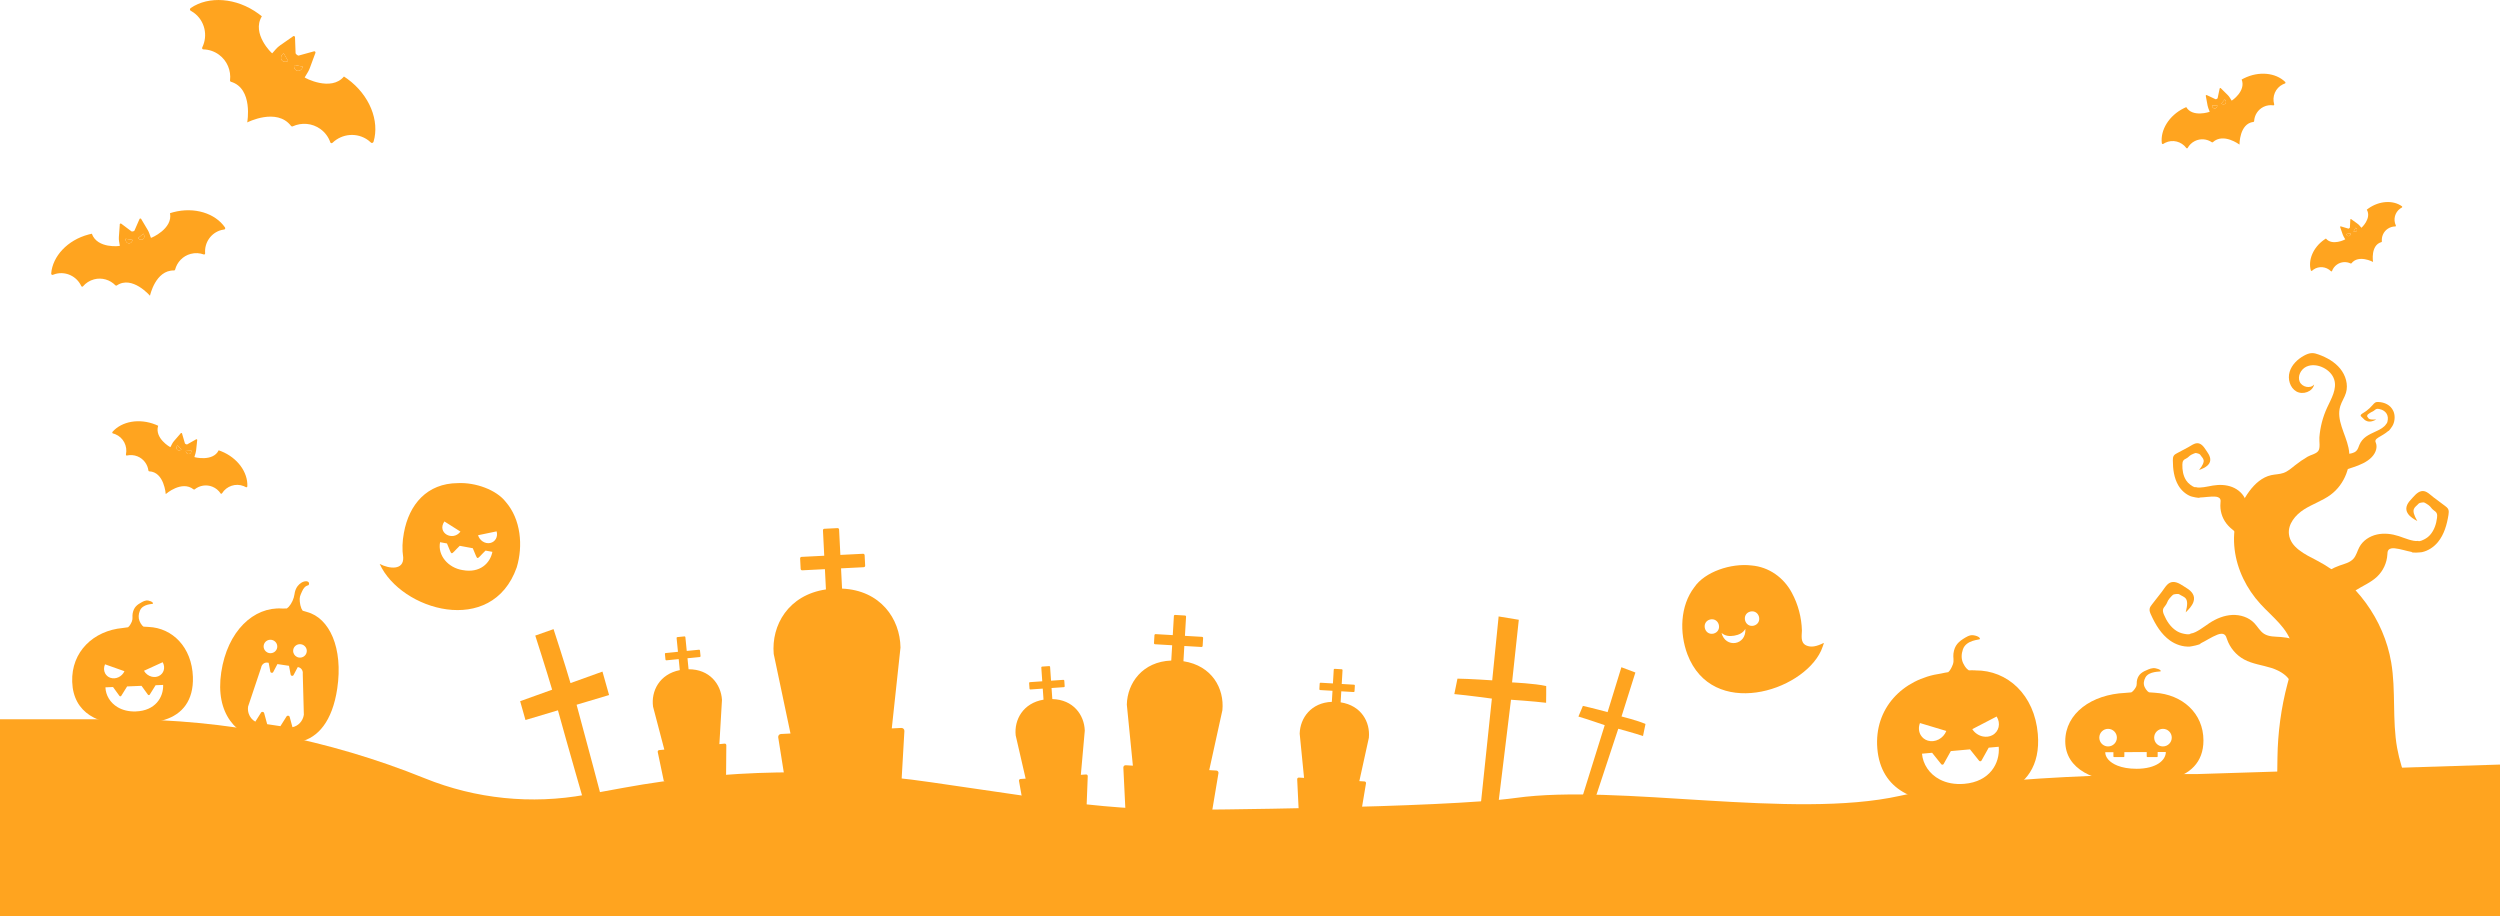 <?xml version="1.0" encoding="UTF-8"?>
<svg id="_レイヤー_2" data-name="レイヤー 2" xmlns="http://www.w3.org/2000/svg" viewBox="0 0 1697.14 622.04">
  <defs>
    <style>
      .cls-1 {
        fill: #ffa41f;
      }
    </style>
  </defs>
  <g id="_03" data-name="03">
    <g>
      <path class="cls-1" d="M1697.14,622.04H0v-133.75h82.25c70.68,0,140.69,13.62,206.21,40.1h0c34.54,13.96,72.34,17.82,109,11.13l26.05-4.76c68.81-12.57,139.21-13.83,208.42-3.73l84.12,12.27c29.53,4.31,59.33,6.47,89.18,6.47,0,0,174.4-1.2,223.76-8.09,69.57-9.71,188,14.76,260.81-1.42,72.81-16.18,201.2-14.76,201.2-14.76,122.69-3.85,144.15-4.53,206.15-6.47v103.01Z"/>
      <g>
        <path class="cls-1" d="M1341.13,455.1c-1.51-.09-3.04-.1-4.58-.04-.61-.45-1.1-.82-1.23-.95-1.16-1.2-2.03-2.58-2.66-3.96-1.35-2.97-1.21-6.12-.15-9.27,2.22-6.58,11.39-6.48,11.52-7.01.56-1.6-4.04-3.02-6.19-2.6-1.35.27-2.52.86-3.59,1.5-4.61,2.76-7.35,5.12-8.13,10.83-.37,2.72.54,4.71-.37,7.35-.09.28-1.05,2.85-2.23,4.34-.29.36-.61.7-.95,1.01-1.62.24-3.22.54-4.78.91-26.29,3.71-45.62,23.7-43.35,50.95,2.38,28.45,26.1,38.21,54.16,35.86l4.12-.34c3.4-.28,6.7-.73,9.88-1.35,6.25-.6,12.13-1.93,17.37-4.06,15.2-5.6,25.24-18.32,23.43-39.95-2.24-26.78-20.66-43.35-42.28-43.21ZM1303.37,490.84l15.18,4.56,2.72.82c-1.99,5.11-7.61,8.04-12.55,6.56-2.12-.64-3.77-1.99-4.81-3.72-1.38-2.31-1.67-5.3-.53-8.21ZM1333.44,532.11c-6.57.55-12.13-.64-16.56-2.93-7.3-3.78-11.53-10.56-12.12-17.53l6.87-.62,6.22,7.77c.4.49,1.28.42,1.58-.13l.15-.27,4.71-8.45s.02-.04.03-.06l13.02-1.18,6.22,7.77c.4.49,1.28.42,1.58-.13l.15-.27,4.71-8.45s.02-.04.03-.06l2.74-.25,4.08-.37c.94,11.21-6.05,23.72-23.43,25.17ZM1352.46,499.13c-1.96,1.02-4.2,1.25-6.35.82-2.85-.57-5.54-2.32-7.21-4.97l14.03-7.27,2.51-1.3c2.92,4.66,1.58,10.35-2.99,12.72Z"/>
        <path class="cls-1" d="M100.86,425.6c-1.13-.12-2.27-.19-3.42-.2-.44-.36-.8-.65-.89-.76-.82-.94-1.43-2.01-1.84-3.06-.9-2.27-.69-4.62.23-6.94,1.9-4.85,8.77-4.44,8.88-4.83.48-1.18-2.91-2.41-4.54-2.17-1.02.15-1.92.55-2.74.99-3.56,1.9-5.69,3.56-6.48,7.81-.38,2.02.23,3.55-.55,5.49-.08.2-.89,2.09-1.83,3.16-.23.26-.49.5-.75.72-1.22.12-2.43.29-3.61.51-19.81,1.81-35.02,16.08-34.31,36.56.74,21.39,18.14,29.55,39.24,28.82l3.1-.11c2.55-.09,5.04-.3,7.45-.65,4.7-.22,9.15-1,13.15-2.4,11.58-3.64,19.56-12.8,19-29.05-.7-20.13-13.88-33.21-30.07-33.89ZM71.29,450.97l11.19,3.97,2.01.71c-1.68,3.75-5.99,5.74-9.63,4.45-1.57-.55-2.75-1.63-3.47-2.96-.95-1.78-1.06-4.03-.1-6.16ZM92.29,482.97c-4.93.17-9.06-.92-12.29-2.8-5.33-3.09-8.25-8.32-8.43-13.57l5.16-.21,4.38,6.05c.28.38.94.36,1.19-.04l.12-.2,3.84-6.16s.02-.03.03-.05l9.79-.41,4.37,6.04c.28.38.94.36,1.19-.04l.12-.2,3.84-6.16s.02-.03.02-.04l2.06-.09,3.07-.13c.29,8.43-5.39,17.54-18.46,17.99ZM107.73,458.97c-1.51.69-3.19.78-4.78.38-2.11-.53-4.07-1.94-5.21-3.99l10.77-4.93,1.93-.88c2.02,3.59.81,7.81-2.7,9.41Z"/>
        <path class="cls-1" d="M1462.76,470.27c-1.28-.15-2.59-.25-3.91-.29-.49-.35-.88-.63-.98-.73-.9-.9-1.55-1.91-1.99-2.9-.94-2.13-.6-4.31.54-6.43,2.37-4.43,10.2-3.83,10.35-4.19.59-1.08-3.24-2.33-5.1-2.16-1.17.11-2.22.45-3.17.83-4.14,1.65-6.64,3.12-7.72,7.03-.51,1.86.12,3.3-.84,5.08-.1.19-1.1,1.91-2.22,2.88-.27.23-.57.45-.89.64-1.4.07-2.79.19-4.15.35-22.72,1.05-40.67,13.79-40.67,32.8s19.57,27.99,43.72,27.99h3.54c2.92,0,5.78-.12,8.54-.36,5.39-.05,10.5-.63,15.13-1.81,13.39-3,22.88-11.24,22.88-26.33,0-18.69-14.55-31.25-33.04-32.4ZM1425.59,503.08c-.3-.72-.47-1.5-.47-2.33,0-3.3,2.67-5.97,5.97-5.97,1.72,0,3.26.72,4.35,1.88,1,1.07,1.62,2.51,1.62,4.09,0,3.3-2.67,5.97-5.97,5.97-2.47,0-4.59-1.5-5.5-3.65ZM1450.28,521.89c-5.18,0-9.46-.81-12.78-2.12-5.47-2.16-8.35-5.67-8.35-9.12l5.55-.02v2.88c0,.25.2.45.45.45h6.53c.25,0,.45-.2.45-.45v-2.92l15.18-.06v2.98c0,.25.2.45.45.45h6.53c.25,0,.45-.2.45-.45v-3.01h2.33s3.22-.02,3.22-.02c0,5.55-6.29,11.42-20.01,11.42ZM1468.34,506.72c-2.47,0-4.59-1.5-5.5-3.65-.3-.72-.47-1.5-.47-2.33,0-3.3,2.67-5.97,5.97-5.97,1.72,0,3.26.72,4.35,1.88,1,1.07,1.62,2.51,1.62,4.09,0,3.3-2.67,5.97-5.97,5.97Z"/>
        <path class="cls-1" d="M208.4,415.44c-.96-.35-1.94-.63-2.94-.86-.43-.72-.81-1.38-.89-1.57-.56-1.43-.89-2.97-1.04-4.47-.32-3.23.18-4.05,1.51-7.04,2.03-4.57,4.32-3.88,4.52-4.39.73-1.5-.24-2.55-1.84-2.53-2.16.03-4.32,1.55-5.7,3.33-1.18,1.53-1.84,3.49-2.09,5.43-.39,2.99-1.9,6.36-3.92,8.6-.4.44-.85.82-1.29,1.13-1.07-.05-2.14-.04-3.21.02-19.28-1.3-37.14,15.27-41.33,43.35s10.23,43.79,30.48,46.81l2.97.44c2.45.37,4.86.55,7.23.53,4.53.6,8.95.38,13.09-.77,11.88-2.76,21.66-13.73,24.99-36.02,4.12-27.6-5.31-47.97-20.55-51.98ZM204.31,437.35c1.32.2,2.42.92,3.13,1.92.65.92.96,2.08.78,3.28-.37,2.49-2.73,4.21-5.26,3.83-1.9-.28-3.36-1.66-3.81-3.39-.15-.58-.19-1.19-.1-1.81.37-2.49,2.73-4.21,5.26-3.83ZM184.27,434.35c1.32.2,2.42.92,3.13,1.92.65.92.96,2.08.78,3.28-.37,2.49-2.73,4.21-5.26,3.83-1.9-.28-3.36-1.66-3.81-3.39-.15-.58-.19-1.19-.1-1.81.37-2.49,2.73-4.21,5.26-3.83ZM198.54,493.66l-1.89-6.96c-.27-.99-1.59-1.19-2.14-.32l-4.15,6.58-8.99-1.34-2.04-7.51c-.27-.99-1.59-1.19-2.14-.32l-3.85,6.11c-2.12-1.14-3.73-3.12-4.51-5.48-.49-1.49-.65-3.12-.4-4.8l8.83-26.37c.33-2.19,2.27-3.73,4.32-3.43l.8.12,1.14,5.98c.19.98,1.51,1.18,1.97.29l2.84-5.39,7.85,1.17,1.14,5.98c.19.98,1.51,1.18,1.97.29l2.84-5.39.26.04c.1.01.19.03.29.06,1.89.45,3.16,2.4,2.85,4.48l.74,27.8c-.65,4.33-3.85,7.63-7.7,8.4Z"/>
        <path class="cls-1" d="M1238.04,436.46c-4.96,2.46-8.59,3.2-11.91,1.68-4.05-1.95-2.95-6.61-2.89-10.1-.23-8.78-2.57-17.75-6.79-25.54,0,0,0,0,0,0-5.51-10.42-15.61-17.65-27.45-18.64-13.85-1.66-31.68,4.3-38.78,14.76-9.75,12.71-10.12,31.13-4.71,45.56,16.82,44.27,77.66,25.56,90.71-2.35,0,0,2.29-5.59,1.83-5.36ZM1163.34,430.11c-6.34,1.51-8.71-7.83-2.48-9.56,6.35-1.47,8.73,7.77,2.48,9.56ZM1168.66,429.63c2.43,2.15,5.37,2.45,8.57,1.91,3.2-.54,6.03-1.83,7.61-4.63.76,11.41-13.65,13.21-16.17,2.72ZM1190.62,424.73c-6.34,1.51-8.71-7.83-2.48-9.56,6.35-1.47,8.73,7.76,2.48,9.56Z"/>
        <path class="cls-1" d="M343.26,340.63c-6.35-8.12-20.44-13.26-32.52-12.66,0,0,0,0,0,0-20.76.15-33.07,14.35-36.57,33.87-1.03,5.49-1.3,11.07-.45,16.61.38,8.76-9.35,7.83-15.96,4.37,0,0,0,0,0,.01,14.36,31.57,76.23,49.89,93.02,2.35,4.41-14.55,2.88-32.66-7.52-44.55ZM301.69,353.98c1.17.74,9.97,6.32,10.89,6.9-5.24,6.91-16.21.8-10.89-6.9ZM314,387c-9.64-1.5-17.06-9.91-15.25-18.93l4.68.86c3.97,8.89,1.73,8.27,8.66,1.6l8.87,1.64c3.97,8.89,1.73,8.27,8.65,1.6,1.09.2,3.53.65,4.65.86-1.46,7.63-8.43,14.64-20.26,12.37ZM332.77,368.62c-3.61.72-7.19-1.74-8.24-5.28,1.36-.28,11.53-2.4,12.59-2.62,1.07,3.64-.87,7.17-4.35,7.9Z"/>
        <g>
          <path class="cls-1" d="M195.12,40.6l-2.51-4.4c-.94.56-1.56,1.43-1.77,2.35-.16.69-.08,1.4.27,2.02.82,1.43,2.81,1.8,4.46.82l-.45-.79Z"/>
          <path class="cls-1" d="M205.54,45.21l-.89-.17-4.97-.94c-.22,1.07,0,2.11.54,2.85.41.56.98.97,1.68,1.1,1.62.3,3.25-.97,3.64-2.85Z"/>
          <path class="cls-1" d="M253.6,96.17c4.17-14.08-2.61-31.57-17.73-42.6-.78-.57-1.57-1.12-2.38-1.63,0,0-.01.02-.02.03-8.71,10.41-26.81.83-26.63.58l2.17-3.61c.51-.85.94-1.74,1.28-2.66l3.65-9.88c.52-.72.16-1.63-.63-1.59l-10.68,2.95c-.28-.06-.56-.19-.76-.31-.54-.35-1.11-.91-1.2-1.24l-.41-11.13c-.21-.77-1.19-.83-1.71-.12l-8.35,5.81c-1.08.75-2.07,1.64-2.94,2.63l-2.45,2.79c-.18.25-14.23-13.34-7.06-25.08,0,0,.01-.02.02-.03-.74-.6-1.5-1.19-2.28-1.76-15.12-11.03-33.84-12.16-45.98-3.89-.69.47-.75,1.47-.12,1.81.75.4,1.48.86,2.18,1.38,7.47,5.45,9.71,15.41,5.76,23.51-.33.67.02,1.38.69,1.4,3.7.08,7.4,1.25,10.6,3.58,5.66,4.13,8.32,10.87,7.55,17.41-.06.48.2.86.61.99,15.26,4.55,11.06,27.6,11.06,27.6,0,0,20.03-10.26,29.74,2.38.26.34.69.48,1.13.28,6-2.73,13.22-2.26,18.89,1.88,3.2,2.34,5.45,5.51,6.65,9,.22.63,1,.75,1.54.23,6.51-6.23,16.68-7.14,24.15-1.69.7.51,1.36,1.07,1.97,1.66.51.49,1.45.13,1.68-.67ZM191.1,40.57c-.35-.61-.42-1.33-.27-2.02.21-.91.83-1.79,1.77-2.35l2.51,4.4.45.79c-1.65.98-3.64.61-4.46-.82ZM201.89,48.06c-.69-.13-1.27-.53-1.68-1.1-.54-.75-.76-1.78-.54-2.85l4.97.94.89.17c-.39,1.88-2.02,3.15-3.64,2.85Z"/>
        </g>
        <g>
          <path class="cls-1" d="M89.26,162.74l-3.97-.65c-.13.86.1,1.68.56,2.27.35.44.82.75,1.38.84,1.29.21,2.52-.84,2.74-2.34l-.71-.12Z"/>
          <path class="cls-1" d="M97.31,158.61l-.55.47-3.06,2.6c.55.67,1.3,1.05,2.03,1.09.55.03,1.09-.13,1.52-.49,1-.85,1.03-2.49.06-3.67Z"/>
          <path class="cls-1" d="M152.75,154.42c-6.6-9.61-20.78-14.16-35.14-10.35-.74.2-1.47.41-2.2.65,0,0,0,.02,0,.02,2.07,10.57-12.88,16.96-12.95,16.72l-1.14-3.15c-.27-.74-.6-1.45-1-2.12l-4.27-7.19c-.18-.68-.93-.91-1.3-.41l-3.52,8.06c-.18.15-.39.25-.57.32-.48.16-1.12.23-1.37.12l-7.07-5.31c-.58-.26-1.11.32-.93,1l-.59,8.05c-.08,1.04-.02,2.09.15,3.13l.5,2.9c.06.24-15.34,2.11-19-8.18,0,0,0-.02,0-.02-.74.15-1.48.33-2.23.53-14.36,3.81-24.41,14.8-25.37,26.42-.05.66.53,1.2,1.05.98.62-.26,1.27-.48,1.94-.66,7.09-1.88,14.36,1.71,17.38,8.19.25.54.86.68,1.2.27,1.9-2.24,4.47-3.94,7.51-4.75,5.38-1.43,10.86.3,14.51,4.04.27.27.63.31.92.12,10.43-7.14,22.55,6.97,22.55,6.97,0,0,3.68-17.48,16.32-17.16.35,0,.64-.19.74-.56,1.31-5.06,5.21-9.28,10.59-10.71,3.04-.81,6.12-.61,8.88.4.5.18.96-.24.91-.84-.59-7.13,3.93-13.85,11.02-15.74.67-.18,1.34-.31,2.01-.39.56-.07.8-.83.43-1.37ZM87.23,165.19c-.55-.09-1.03-.4-1.38-.84-.46-.59-.69-1.41-.56-2.27l3.97.65.71.12c-.22,1.5-1.44,2.55-2.74,2.34ZM97.24,162.28c-.43.36-.96.52-1.52.49-.73-.04-1.48-.42-2.03-1.09l3.06-2.6.55-.47c.96,1.18.93,2.82-.06,3.67Z"/>
        </g>
        <g>
          <path class="cls-1" d="M122.77,304.67l-2.25-2.34c-.5.49-.75,1.14-.73,1.74,0,.45.17.89.48,1.21.73.76,2.03.68,2.9-.19l-.4-.42Z"/>
          <path class="cls-1" d="M129.98,305.9l-.58.04-3.24.2c.03.7.33,1.31.79,1.69.34.29.76.45,1.22.42,1.06-.06,1.87-1.11,1.82-2.34Z"/>
          <path class="cls-1" d="M167.91,330.05c.38-9.42-6.59-19.24-17.73-23.72-.58-.23-1.16-.45-1.74-.64,0,0,0,.01,0,.02-3.78,7.85-16.56,4.73-16.48,4.55l.78-2.59c.18-.61.31-1.23.38-1.86l.72-6.72c.21-.53-.16-1.04-.65-.89l-6.18,3.51c-.18,0-.38-.03-.52-.07-.39-.13-.83-.39-.94-.59l-2-6.86c-.25-.44-.87-.33-1.08.2l-4.28,4.93c-.56.64-1.03,1.34-1.42,2.1l-1.08,2.12c-.07.18-10.95-6.06-8.33-14.5,0,0,0-.01,0-.02-.55-.26-1.12-.51-1.7-.74-11.14-4.49-22.97-2.25-29.23,4.81-.35.4-.24,1.03.21,1.14.53.13,1.06.3,1.58.51,5.5,2.22,8.46,8.07,7.28,13.73-.1.47.23.86.65.76,2.31-.53,4.8-.39,7.16.56,4.18,1.68,6.89,5.45,7.44,9.65.04.31.26.51.54.52,10.21.43,11.22,15.44,11.22,15.44,0,0,10.85-9.53,18.88-3.2.22.17.51.19.75,0,3.3-2.64,7.87-3.48,12.05-1.8,2.36.95,4.25,2.57,5.55,4.56.23.36.74.31.99-.1,3.07-4.9,9.26-7.06,14.76-4.85.52.21,1.02.45,1.49.72.4.23.92-.15.94-.68ZM120.27,305.27c-.31-.33-.47-.76-.48-1.21-.01-.6.24-1.25.73-1.74l2.25,2.34.4.42c-.87.87-2.17.95-2.9.19ZM128.16,308.24c-.45.03-.88-.13-1.22-.42-.45-.38-.76-.99-.79-1.69l3.24-.2.58-.04c.05,1.23-.76,2.28-1.82,2.34Z"/>
        </g>
        <g>
          <path class="cls-1" d="M1508.34,69.88l1.96-2.38c.51.43.79,1.02.82,1.59.02.43-.1.85-.37,1.18-.64.77-1.87.79-2.76.03l.35-.43Z"/>
          <path class="cls-1" d="M1501.62,71.57h.55s3.08-.06,3.08-.06c.02.66-.22,1.26-.62,1.65-.3.3-.69.48-1.12.48-1,.02-1.85-.92-1.89-2.08Z"/>
          <path class="cls-1" d="M1468.5,97.72c.43-.29.88-.56,1.35-.79,5.04-2.49,11.04-.9,14.3,3.5.27.37.75.38.95.02,1.08-1.97,2.75-3.64,4.91-4.71,3.82-1.89,8.2-1.43,11.51.82.24.17.51.13.71-.05,7.12-6.57,18.06,1.65,18.06,1.65,0,0-.14-14.24,9.47-15.4.26-.03.45-.24.47-.53.21-4,2.5-7.76,6.32-9.66,2.16-1.07,4.5-1.39,6.72-1.05.4.06.68-.33.56-.77-1.53-5.26.84-11,5.88-13.49.48-.24.96-.43,1.45-.6.41-.14.47-.74.11-1.09-6.42-6.21-17.76-7.47-27.95-2.41-.53.26-1.05.54-1.55.82,0,0,0,.01,0,.02,3.08,7.78-6.73,14.47-6.82,14.3l-1.18-1.93c-.42-.68-.92-1.32-1.49-1.88l-4.4-4.34c-.24-.48-.84-.54-1.04-.11l-1.39,6.62c-.09.19-.49.47-.85.62-.14.05-.31.1-.49.11l-6.09-2.87c-.47-.11-.78.4-.54.89l1.17,6.3c.11.59.27,1.17.49,1.73l.93,2.39c.08.17-11.76,4.04-15.9-3.1,0,0,0-.01,0-.02-.53.23-1.06.47-1.59.73-10.2,5.05-16.07,14.83-15.02,23.7.06.5.58.82.94.57ZM1507.99,70.31l.35-.43,1.96-2.38c.51.43.79,1.02.82,1.59.02.43-.1.85-.37,1.18-.64.77-1.87.79-2.76.03ZM1501.62,71.57h.55s3.08-.06,3.08-.06c.02.66-.22,1.26-.62,1.65-.3.3-.69.48-1.12.48-1,.02-1.85-.92-1.89-2.08Z"/>
        </g>
        <g>
          <path class="cls-1" d="M1597.94,156.69l1.27-2.14c.46.28.75.72.85,1.17.07.34.03.69-.15.99-.41.7-1.4.86-2.2.37l.23-.38Z"/>
          <path class="cls-1" d="M1592.77,158.86l.44-.07,2.45-.42c.1.53-.02,1.04-.29,1.4-.2.27-.49.47-.84.52-.8.14-1.59-.51-1.77-1.43Z"/>
          <path class="cls-1" d="M1569.5,183.83c.31-.28.63-.55.99-.8,3.72-2.61,8.71-2.08,11.86,1.05.26.26.65.21.76-.1.62-1.71,1.75-3.25,3.35-4.37,2.82-1.98,6.38-2.15,9.3-.75.21.1.42.04.56-.13,4.88-6.13,14.64-.9,14.64-.9,0,0-1.86-11.37,5.68-13.47.21-.06.33-.24.31-.48-.32-3.23,1.05-6.51,3.87-8.49,1.6-1.12,3.43-1.66,5.25-1.67.33,0,.51-.35.35-.68-1.87-4.02-.68-8.9,3.04-11.51.35-.25.71-.47,1.09-.66.31-.16.29-.65-.05-.89-5.89-4.17-15.11-3.79-22.64,1.5-.39.27-.77.56-1.14.85,0,0,0,0,0,.01,3.42,5.84-3.61,12.39-3.69,12.27l-1.18-1.4c-.42-.5-.9-.94-1.42-1.32l-4.05-2.93c-.25-.36-.73-.33-.84.04l-.3,5.47c-.05.16-.33.43-.6.6-.1.06-.24.12-.38.14l-5.22-1.55c-.39-.03-.58.42-.33.78l1.71,4.89c.16.46.36.9.61,1.32l1.04,1.8c.09.12-8.9,4.67-13.09-.52,0,0,0,0,0-.01-.4.25-.79.51-1.18.78-7.53,5.29-11.02,13.82-9.1,20.78.11.39.56.58.82.34ZM1597.71,157.07l.23-.38,1.27-2.14c.46.28.75.72.85,1.17.07.34.03.69-.15.99-.41.7-1.4.86-2.2.37ZM1592.77,158.86l.44-.07,2.45-.42c.1.53-.02,1.04-.29,1.4-.2.27-.49.47-.84.52-.8.14-1.59-.51-1.77-1.43Z"/>
        </g>
        <path class="cls-1" d="M571.64,399.59l-.69-13.76,15.42-.78c.55-.03.98-.5.95-1.05l-.36-7.12c-.03-.55-.5-.98-1.05-.95l-15.42.78-.87-17.25c-.03-.55-.5-.98-1.05-.95l-8.95.45c-.55.03-.98.5-.95,1.05l.87,17.25-15.42.78c-.55.03-.98.5-.95,1.05l.36,7.12c.03.55.5.98,1.05.95l15.42-.78.69,13.76c-25.52,3.77-37.13,24.28-35.45,43.78l11.39,54.03-6.46.32c-1.19.06-2.06,1.14-1.87,2.31l5.68,35.74c.16,1.01,1.06,1.73,2.08,1.68l73.92-3.72c1.02-.05,1.84-.86,1.9-1.88l2.07-36.13c.07-1.19-.91-2.17-2.1-2.11l-6.46.32,5.91-54.9c-.28-19.59-13.62-38.86-39.66-40.01Z"/>
        <path class="cls-1" d="M803.38,448.9l.61-10.37,11.63.68c.42.02.77-.29.8-.71l.32-5.37c.02-.42-.29-.77-.71-.8l-11.63-.68.76-13c.02-.42-.29-.77-.71-.8l-6.75-.4c-.42-.02-.77.29-.8.71l-.76,13-11.63-.68c-.42-.02-.77.29-.8.71l-.32,5.37c-.02.42.29.77.71.8l11.63.68-.61,10.38c-19.44.73-29.83,15.16-30.17,29.92l4.11,41.44-4.87-.29c-.9-.05-1.64.68-1.6,1.58l1.33,27.26c.04.77.65,1.39,1.42,1.43l55.73,3.28c.77.05,1.45-.5,1.58-1.26l4.51-26.92c.15-.88-.5-1.7-1.4-1.76l-4.87-.29,8.94-40.68c1.39-14.71-7.02-30.25-26.46-33.25Z"/>
        <path class="cls-1" d="M910.1,476.8l.44-7.5,8.41.49c.3.02.56-.21.58-.51l.23-3.89c.02-.3-.21-.56-.51-.58l-8.41-.49.55-9.41c.02-.3-.21-.56-.51-.58l-4.88-.29c-.3-.02-.56.21-.58.51l-.55,9.41-8.41-.49c-.3-.02-.56.21-.58.51l-.23,3.89c-.02.3.21.56.51.58l8.41.49-.44,7.51c-14.06.53-21.58,10.97-21.83,21.64l2.97,29.98-3.52-.21c-.65-.04-1.19.49-1.15,1.14l.96,19.72c.03.56.47,1,1.03,1.04l40.32,2.37c.56.03,1.05-.36,1.14-.91l3.27-19.47c.11-.64-.36-1.23-1.01-1.27l-3.52-.21,6.47-29.43c1.01-10.64-5.08-21.89-19.14-24.06Z"/>
        <path class="cls-1" d="M714.37,474.56l-.52-7.5,8.41-.58c.3-.02.53-.28.51-.58l-.27-3.88c-.02-.3-.28-.53-.58-.51l-8.41.58-.65-9.4c-.02-.3-.28-.53-.58-.51l-4.88.34c-.3.02-.53.28-.51.58l.65,9.4-8.41.58c-.3.02-.53.28-.51.58l.27,3.88c.02.3.28.53.58.51l8.41-.58.52,7.5c-13.88,2.32-20.01,13.62-18.9,24.25l6.76,29.36-3.52.24c-.65.04-1.11.64-1,1.28l3.46,19.44c.1.55.59.94,1.15.9l40.29-2.78c.56-.04.99-.49,1.02-1.05l.76-19.73c.02-.65-.52-1.18-1.17-1.13l-3.52.24,2.67-30.01c-.35-10.68-7.82-21.06-22.05-21.42Z"/>
        <path class="cls-1" d="M467.44,454.33l-.74-7.48,8.38-.83c.3-.03.52-.3.49-.6l-.39-3.87c-.03-.3-.3-.52-.6-.49l-8.38.83-.93-9.38c-.03-.3-.3-.52-.6-.49l-4.87.48c-.3.03-.52.3-.49.6l.93,9.38-8.38.83c-.3.03-.52.3-.49.6l.39,3.87c.03.3.3.52.6.49l8.38-.83.74,7.48c-13.81,2.73-19.59,14.22-18.15,24.81l7.65,29.14-3.51.35c-.65.06-1.09.67-.96,1.31l4.05,19.33c.11.55.62.92,1.18.86l40.19-4c.55-.06.98-.52.98-1.08l.16-19.74c0-.65-.55-1.16-1.2-1.09l-3.51.35,1.76-30.08c-.68-10.67-8.46-20.82-22.69-20.75Z"/>
        <path class="cls-1" d="M408.99,455.91c-7.24,2.6-14.47,5.21-21.71,7.81-3.75-12.93-11.5-36.63-11.5-36.63l-12.41,4.38s7.87,24.41,11.45,36.73c-7.24,2.6-14.47,5.21-21.71,7.81,1.23,4.25,2.44,8.51,3.61,12.78,7.35-2.2,14.7-4.39,22.05-6.59,6.14,22.41,19.09,67.26,19.09,67.26l11.53-3.78s-11.51-43.74-17.96-67.26c7.35-2.2,14.7-4.39,22.05-6.59-1.46-5.32-2.95-10.62-4.49-15.92Z"/>
        <path class="cls-1" d="M1049.64,465.72c-7.64-1.76-23.17-2.46-23.17-2.46l4.58-42.52-13.69-2.26-4.36,43.37s-15.75-1.07-23.6-1.15c-1.04,4.86-1.19,5.6-2.12,10.49,8.17.7,25.49,3.06,25.49,3.06l-8.11,77.27,11.72.5,9.37-77s15.74,1.06,23.83,2.07c.05-4.69.12-6.66.07-11.37Z"/>
        <path class="cls-1" d="M1117.05,491.48c-5.23-2.36-16.27-5.1-16.27-5.1l9.41-29.84-9.5-3.59-9.37,30.48s-11.15-3.03-16.77-4.22c-1.45,3.34-1.66,3.85-3.03,7.22,5.76,1.67,17.85,5.86,17.85,5.86l-16.94,54.27,8.33,2.05,17.81-53.89s11.14,3.03,16.8,4.92c.71-3.36,1.05-4.76,1.68-8.15Z"/>
        <g>
          <g>
            <polygon class="cls-1" points="1589.27 415.03 1589.27 415.03 1589.27 415.03 1589.27 415.03"/>
            <path class="cls-1" d="M1662.17,349.46c.2-1.27.36-2.62-.19-3.78-.46-.96-1.34-1.63-2.19-2.27-2.62-1.96-5.23-3.94-7.87-5.89-1.46-1.07-2.89-2.57-4.54-3.45-1.11-.59-2.32-.91-3.7-.62-2.94.62-5.32,3.92-7.25,5.97-2.53,2.67-4.07,6.02-1.74,9.37,1.54,2.21,3.96,3.61,6.31,4.95-4.99-8.69-1.57-9.01.9-11.86.53-.62,2.72-.86,3.53-.82.56.03,2.67,1.46,3.13,1.78,1.8,1.27,1.86,2.35,3.66,3.62.7.5,1.43,1.02,1.85,1.77.54.98.47,2.17.33,3.28-.54,4.23-1.91,8.49-4.76,11.67-1.04,1.16-2.3,2.13-3.68,2.84-.95.49-3.42,1.83-4.47,1.19-1.91.31-4.33-.36-6.18-.9-2.31-.67-4.53-1.6-6.81-2.35-4.79-1.56-9.98-2.21-14.9-1.11-4.92,1.1-9.54,4.09-11.92,8.54-1.41,2.62-2.05,5.7-4.03,7.91-2.38,2.66-6.13,3.48-9.49,4.66-4.45,1.57-8.54,3.98-12.35,6.74-3.24,2.36-9.04,5.87-10.81,9.43,4.08,2.43,8.92,3.71,13.07,6.23,1.85,1.13,11.2,6.34,11.21,8.63-.03-5.91,4.59-10.84,9.56-14.04,4.97-3.2,10.64-5.44,14.92-9.52,4.08-3.9,6.61-9.38,6.93-15.02.06-1,.07-2.07.63-2.89.91-1.33,2.81-1.46,4.41-1.29,3.89.41,7.71,1.78,11.54,2.49,0,.01,0,.03,0,.04-.09.74,6.23.23,6.93.07,4.23-.92,8.11-3.53,10.83-6.86,4.24-5.19,6.11-11.91,7.16-18.53Z"/>
          </g>
          <path class="cls-1" d="M1645.01,554.78c-7.41-15.07-14.74-30.41-17.69-46.93-3.42-19.14-.79-38.96-4.03-58.14-4.93-29.15-24.15-55.54-50.38-69.16-8.11-4.21-18.08-8.89-19.06-17.97-.73-6.83,4.39-13,10.18-16.7,5.79-3.7,12.5-5.86,18.04-9.93,9.74-7.15,14.72-20.23,12.21-32.04-2.02-9.52-8.43-18.86-5.58-28.16.96-3.15,2.94-5.91,3.88-9.07,1.68-5.63-.23-11.92-3.95-16.46-3.72-4.54-9.05-7.53-14.57-9.53-1.45-.53-2.95-1-4.5-.98-1.93.02-3.77.8-5.46,1.73-4.43,2.43-8.36,6.21-9.78,11.05-1.43,4.84.22,10.75,4.6,13.26s11.08.17,12.07-4.78c-2.49,3.18-8.33,1.84-9.86-1.9-1.53-3.74.8-8.31,4.44-10.09s8.08-1.16,11.69.66c3.31,1.67,6.18,4.45,7.31,7.98,2.05,6.42-1.95,12.99-4.79,19.11-2.94,6.35-4.72,13.24-5.25,20.22-.2,2.64.78,7.14-.77,9.21s-5.06,2.61-7.18,3.85c-3.02,1.77-5.91,3.75-8.64,5.93-2.45,1.95-4.85,4.11-7.81,5.14-2.66.93-5.56.89-8.31,1.49-6.09,1.34-11.05,5.81-14.78,10.81-8.32,11.16-11.71,25.68-10.06,39.5,1.65,13.82,8.15,26.88,17.55,37.15,8.12,8.88,18.86,16.63,21.52,28.37,1.93,8.52-.9,17.3-3.15,25.74-4.35,16.33-6.59,33.22-6.83,50.12-.2,14.6.54,30.85-9.09,41.82,36.3.77,72.61.92,108.92.44-.29-.59-.58-1.17-.87-1.76Z"/>
          <g>
            <polygon class="cls-1" points="1556.05 465.49 1556.05 465.49 1556.05 465.49 1556.05 465.49"/>
            <path class="cls-1" d="M1460.19,417.29c-.58-1.28-1.14-2.66-.89-4.04.21-1.14.94-2.11,1.66-3.02,2.2-2.83,4.39-5.67,6.61-8.48,1.23-1.55,2.31-3.54,3.8-4.95,1-.95,2.19-1.63,3.73-1.72,3.28-.2,6.74,2.61,9.38,4.21,3.44,2.09,6.03,5.18,4.53,9.39-.99,2.78-3.14,4.96-5.23,7.04,2.77-10.61-.94-9.96-4.37-12.26-.74-.5-3.12-.13-3.96.16-.58.2-2.4,2.31-2.79,2.79-1.54,1.86-1.28,3.01-2.82,4.87-.6.73-1.22,1.49-1.44,2.41-.29,1.19.13,2.43.6,3.56,1.79,4.31,4.47,8.42,8.39,10.95,1.44.93,3.04,1.58,4.71,1.94,1.15.25,4.14.95,5.07-.03,2.11-.22,4.47-1.63,6.26-2.73,2.24-1.37,4.31-3,6.51-4.44,4.61-3.02,9.9-5.21,15.41-5.47,5.51-.26,11.25,1.57,15.04,5.58,2.24,2.36,3.81,5.43,6.54,7.19,3.28,2.12,7.47,1.9,11.37,2.18,5.15.37,10.16,1.74,14.98,3.56,4.1,1.55,11.23,3.59,14.13,6.84-3.61,3.74-8.35,6.49-12,10.35-1.63,1.72-9.99,9.92-9.35,12.34-1.67-6.25-7.97-10.12-14.14-12.07-6.17-1.95-12.8-2.67-18.49-5.75-5.43-2.94-9.68-8-11.65-13.86-.35-1.04-.67-2.16-1.5-2.87-1.34-1.15-3.39-.74-5.03-.09-3.98,1.56-7.63,4.1-11.46,5.95,0,.01.01.03.02.04.3.76-6.51,2.03-7.29,2.08-4.73.25-9.58-1.39-13.41-4.12-5.97-4.26-9.88-10.81-12.9-17.5Z"/>
          </g>
          <g>
            <polygon class="cls-1" points="1529.45 379.02 1529.45 379.02 1529.45 379.02 1529.45 379.02"/>
            <path class="cls-1" d="M1475.05,312.56c0-1.12.03-2.32.67-3.25.52-.77,1.38-1.23,2.2-1.67,2.53-1.35,5.06-2.72,7.6-4.05,1.4-.73,2.85-1.84,4.39-2.38,1.04-.37,2.13-.48,3.29-.04,2.46.93,4.08,4.11,5.49,6.13,1.83,2.65,2.72,5.75.26,8.34-1.63,1.71-3.91,2.6-6.12,3.44,5.48-6.86,2.56-7.59.79-10.39-.38-.6-2.24-1.11-2.95-1.18-.49-.05-2.51.91-2.95,1.13-1.73.86-1.92,1.78-3.65,2.64-.68.34-1.38.69-1.84,1.29-.6.77-.69,1.82-.72,2.8-.1,3.74.53,7.61,2.57,10.74.75,1.15,1.71,2.15,2.81,2.95.76.55,2.71,2.04,3.71,1.63,1.61.52,3.8.26,5.47.04,2.09-.27,4.13-.79,6.21-1.12,4.36-.71,8.93-.58,13.05,1.02,4.11,1.61,7.71,4.81,9.18,8.98.87,2.46,1.02,5.21,2.44,7.39,1.71,2.62,4.84,3.82,7.6,5.3,3.65,1.95,6.87,4.58,9.79,7.48,2.5,2.47,7.05,6.28,8.1,9.6-3.85,1.56-8.22,2.02-12.15,3.66-1.75.73-10.54,4-10.85,5.98.81-5.12-2.53-9.99-6.41-13.43-3.88-3.43-8.49-6.12-11.65-10.23-3.01-3.92-4.47-9-4-13.93.08-.87.22-1.8-.16-2.59-.61-1.28-2.24-1.64-3.65-1.71-3.42-.16-6.91.52-10.32.62,0,.01,0,.02,0,.03-.02.65-5.42-.63-6.01-.86-3.54-1.36-6.55-4.14-8.46-7.38-2.98-5.06-3.71-11.12-3.74-16.99Z"/>
          </g>
          <g>
            <polygon class="cls-1" points="1584.14 322.57 1584.14 322.57 1584.14 322.57 1584.14 322.57"/>
            <path class="cls-1" d="M1614.71,272.89c-.77-.05-1.6-.02-2.34.43-.62.37-1.08.95-1.54,1.48-1.41,1.63-2.92,3.02-4.47,4.19-.85.65-1.97,1.24-2.77,1.8-.54.38-.94.73-1.03,1.1-.18.75,1.18,1.48,1.81,2.26.85.94,2.05,2.06,4.39,2.04,1.55-.04,3-.66,4.38-1.45-5.93.42-5.1-.91-6.14-1.98-.22-.23.11-1,.3-1.3.13-.19,1.37-.98,1.65-1.18,1.07-.75,1.71-.75,2.78-1.61.41-.34.84-.72,1.35-.94.67-.28,1.36-.23,2-.1,2.41.46,4.65,1.8,5.57,4.23.33.88.45,1.89.34,2.91-.06.7-.33,2.54-1.05,2.95-.6,1.18-1.91,2.24-2.92,2.93-1.26.88-2.6,1.49-3.87,2.08-2.69,1.24-5.09,2.33-7.01,3.72-1.92,1.41-3.47,3.23-4.47,5.61-.58,1.39-.93,2.99-2.21,4.18-1.56,1.43-3.98,1.78-6.18,2-2.93.32-5.94.65-9.21.67-2.77.13-7.68-1.01-10.7-1.19.96,2.68,3.49,5.32,5.39,7.79.58,1.24,6.19,6.21,5.41,7.06,2.68-2.38,8.37-3.63,13.15-5.31,4.8-1.56,9.67-3.66,12.8-6.98,3-3.15,3.83-6.93,2.76-9.61-.18-.48-.42-.97-.31-1.53.17-.89,1.13-1.59,2.02-2.14,2.15-1.31,4.58-2.56,6.73-4.44,0,0,0,.01.01.02.29.4,3.04-3.6,3.2-4.2,1.42-3.09,1.4-6.77.18-9.38-1.89-4.14-5.98-5.89-9.97-6.1Z"/>
          </g>
        </g>
      </g>
    </g>
  </g>
</svg>